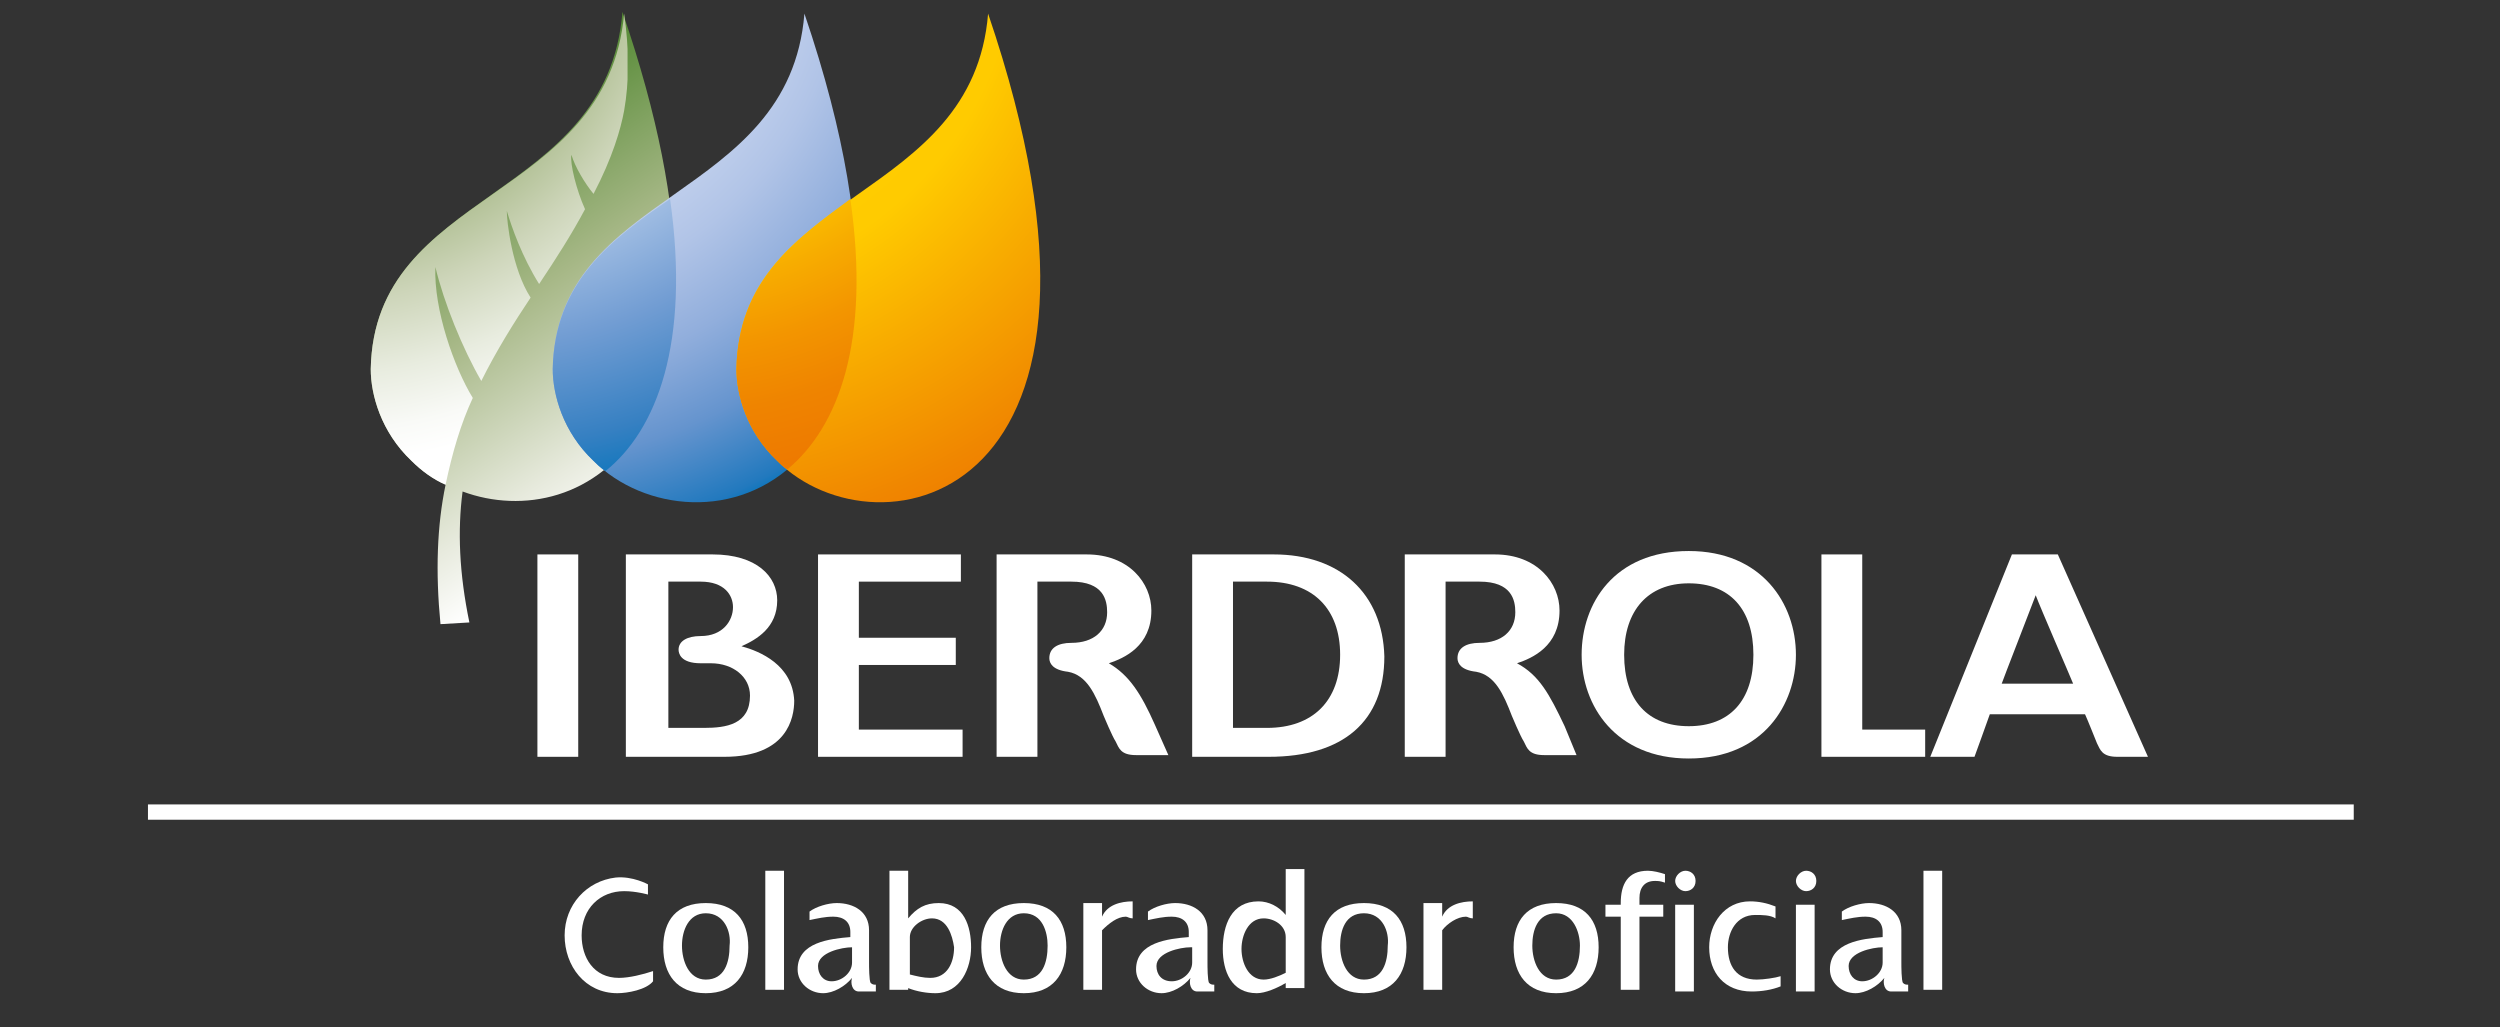 <?xml version="1.0" encoding="utf-8"?>
<!-- Generator: Adobe Illustrator 22.1.0, SVG Export Plug-In . SVG Version: 6.00 Build 0)  -->
<svg version="1.1" id="Layer_1" xmlns="http://www.w3.org/2000/svg" xmlns:xlink="http://www.w3.org/1999/xlink" x="0px" y="0px"
	 viewBox="0 0 147 60.4" style="enable-background:new 0 0 147 60.4;" xml:space="preserve">
<rect x="0" y="0" width="147" height="60.4" fill="#333333" stroke="none"/>
<style type="text/css">
	.st0{fill:#FFFFFF;}
	.st1{clip-path:url(#SVGID_2_);fill:url(#SVGID_3_);}
	.st2{clip-path:url(#SVGID_5_);fill:url(#SVGID_6_);}
	.st3{clip-path:url(#SVGID_8_);fill:url(#SVGID_9_);}
	.st4{clip-path:url(#SVGID_11_);fill:url(#SVGID_12_);}
	.st5{clip-path:url(#SVGID_14_);fill:url(#SVGID_15_);}
	.st6{clip-path:url(#SVGID_17_);fill:url(#SVGID_18_);}
</style>
<g>
	<path class="st0" d="M89.2,39c0.9-0.3,2.5-1,2.5-3.1c0-1.6-1.3-3.3-3.8-3.3h-5.3v11.9h2.4V34.2H87c1.9,0,2.1,1.1,2.1,1.8
		c0,1.1-0.8,1.8-2.1,1.8c-0.8,0-1.3,0.3-1.3,0.9c0,0.3,0.2,0.7,1.1,0.8c1.1,0.2,1.6,1.3,2.1,2.6c0,0,0.5,1.2,0.7,1.5
		c0.2,0.4,0.3,0.8,1.2,0.8h1.9L92,42.7C91.1,40.8,90.5,39.7,89.2,39"/>
	<path class="st0" d="M65.2,39c0.9-0.3,2.5-1,2.5-3.1c0-1.6-1.3-3.3-3.8-3.3h-5.3v11.9h2.4V34.2H63c1.9,0,2.1,1.1,2.1,1.8
		c0,1.1-0.8,1.8-2.1,1.8c-0.8,0-1.3,0.3-1.3,0.9c0,0.3,0.2,0.7,1.1,0.8c1.1,0.2,1.6,1.3,2.1,2.6c0,0,0.5,1.2,0.7,1.5
		c0.2,0.4,0.3,0.8,1.2,0.8h1.9l-0.8-1.8C67.1,40.8,66.4,39.7,65.2,39"/>
	<rect x="31.6" y="32.6" class="st0" width="2.4" height="11.9"/>
	<polygon class="st0" points="50.5,39.1 56.2,39.1 56.2,37.5 50.5,37.5 50.5,34.2 56.5,34.2 56.5,32.6 48.1,32.6 48.1,44.5 
		56.6,44.5 56.6,42.9 50.5,42.9 	"/>
	<path class="st0" d="M74.9,32.6h-4.8v11.9h4.5c4.4,0,6.8-2.1,6.8-5.9C81.3,34.9,78.8,32.6,74.9,32.6 M72.5,34.2h2
		c2.7,0,4.3,1.6,4.3,4.3c0,2.7-1.6,4.3-4.3,4.3h-2V34.2z"/>
	<path class="st0" d="M99.3,32.4c-4.4,0-6.3,3.1-6.3,6.1c0,3,2,6.1,6.3,6.1c4.4,0,6.3-3.2,6.3-6.1C105.6,35.5,103.6,32.4,99.3,32.4
		 M99.3,42.7c-2.4,0-3.8-1.5-3.8-4.2c0-2.6,1.4-4.2,3.8-4.2c2.4,0,3.8,1.5,3.8,4.2C103.1,41.2,101.7,42.7,99.3,42.7"/>
	<path class="st0" d="M43.6,38c0.9-0.4,2.1-1.1,2.1-2.7c0-1.4-1.2-2.7-3.8-2.7h-5.1v11.9h5.8c3.7,0,4.1-2.3,4.1-3.3
		C46.6,39.1,44.7,38.3,43.6,38 M39.2,34.2h2c1.4,0,1.9,0.8,1.9,1.5c0,0.8-0.6,1.7-1.9,1.7c-0.8,0-1.3,0.3-1.3,0.8
		c0,0.2,0.1,0.8,1.3,0.8l0.6,0c1.3,0,2.3,0.8,2.3,1.9c0,1.7-1.4,1.9-2.7,1.9h-2.1V34.2z"/>
	<path class="st0" d="M121,32.6h-2.7l-4.8,11.9h0h2.6c0,0,0.8-2.2,0.9-2.5h5.6c0.1,0.2,0.7,1.7,0.7,1.7c0.2,0.4,0.3,0.8,1.2,0.8h1.8
		L121,32.6z M117.7,40.2c0.1-0.3,1.7-4.4,2-5.2c0.3,0.8,2,4.7,2.2,5.2H117.7z"/>
	<polygon class="st0" points="109.5,42.9 109.5,32.6 107.1,32.6 107.1,44.5 113.2,44.5 113.2,42.9 	"/>
	<path class="st0" d="M36.3,58.4c-1.9,0-3.1-1.6-3.1-3.4c0-1.8,1.3-3.2,3-3.4c1-0.1,1.9,0.4,1.9,0.4v0.6c0,0-0.7-0.2-1.4-0.2
		c-1.4,0-2.5,1-2.5,2.6c0,1.3,0.7,2.5,2.2,2.5c0.6,0,1.4-0.2,2-0.4v0.6C38,58.2,36.9,58.4,36.3,58.4"/>
	<path class="st0" d="M41.5,58.4c-1.7,0-2.5-1.1-2.5-2.7c0-1.6,0.8-2.6,2.5-2.6c1.7,0,2.5,1,2.5,2.6C44,57.3,43.2,58.4,41.5,58.4
		 M41.5,53.7c-1,0-1.4,1-1.4,1.9c0,0.9,0.4,2,1.4,2c1.1,0,1.4-1,1.4-2C43,54.8,42.6,53.7,41.5,53.7"/>
	<rect x="45" y="51.2" class="st0" width="1.1" height="7"/>
	<path class="st0" d="M50.5,58.3c-0.4,0-0.5-0.5-0.4-0.8c-0.4,0.5-1.1,0.9-1.7,0.9c-0.8,0-1.5-0.6-1.5-1.4c0-1.6,1.9-1.8,3.1-1.9
		v-0.3c0-0.6-0.4-0.9-1-0.9c-0.5,0-0.9,0.1-1.4,0.2l0-0.5c0.4-0.3,1.1-0.5,1.6-0.5c1,0,1.9,0.5,1.9,1.6v1.9c0,0.2,0,1.1,0.1,1.2
		c0.1,0.1,0.2,0.1,0.3,0.1v0.4C51.2,58.3,50.9,58.3,50.5,58.3 M50.1,55.7c-0.6,0-2,0.3-2,1.1c0,0.5,0.3,0.9,0.8,0.9
		c0.6,0,1.2-0.5,1.2-1.1V55.7z"/>
	<path class="st0" d="M55,58.4c-0.5,0-1.1-0.1-1.6-0.3l0,0.1h-1.1v-7h1.1V54c0.5-0.6,1-0.9,1.8-0.9c1.5,0,1.9,1.4,1.9,2.6
		C57.1,56.9,56.5,58.4,55,58.4 M54.8,54c-0.6,0-1.3,0.5-1.3,1.1v2.2c0.4,0.1,0.8,0.2,1.2,0.2c1,0,1.4-0.9,1.4-1.8
		C56,55,55.7,54,54.8,54"/>
	<path class="st0" d="M60.2,58.4c-1.7,0-2.5-1.1-2.5-2.7c0-1.6,0.8-2.6,2.5-2.6c1.7,0,2.5,1,2.5,2.6C62.7,57.3,61.9,58.4,60.2,58.4
		 M60.2,53.7c-1,0-1.4,1-1.4,1.9c0,0.9,0.4,2,1.4,2c1.1,0,1.4-1,1.4-2C61.6,54.8,61.3,53.7,60.2,53.7"/>
	<path class="st0" d="M66.2,53.9c-0.5,0-1,0.4-1.4,0.8v3.5h-1.1v-5.1h1.1v0.8l0,0c0.3-0.7,1.1-0.9,1.8-0.9v1
		C66.4,54,66.3,53.9,66.2,53.9"/>
	<path class="st0" d="M70.4,58.3c-0.4,0-0.5-0.5-0.4-0.8c-0.4,0.5-1.1,0.9-1.7,0.9c-0.8,0-1.5-0.6-1.5-1.4c0-1.6,1.9-1.8,3.1-1.9
		v-0.3c0-0.6-0.4-0.9-1-0.9c-0.5,0-0.9,0.1-1.4,0.2l0-0.5c0.4-0.3,1.1-0.5,1.6-0.5c1,0,1.9,0.5,1.9,1.6v1.9c0,0.2,0,1.1,0.1,1.2
		c0.1,0.1,0.2,0.1,0.3,0.1v0.4C71.1,58.3,70.8,58.3,70.4,58.3 M70,55.7c-0.6,0-2,0.3-2,1.1c0,0.5,0.3,0.9,0.9,0.9
		c0.6,0,1.2-0.5,1.2-1.1V55.7z"/>
	<path class="st0" d="M75.6,58.2v-0.4c-0.5,0.3-1.2,0.6-1.7,0.6c-1.5,0-2-1.3-2-2.6c0-1.4,0.5-2.8,2.1-2.8c0.6,0,1.2,0.3,1.6,0.8
		v-2.7h1.1v7H75.6z M75.6,55.1c0-0.7-0.7-1.1-1.3-1.1c-0.9,0-1.3,1-1.3,1.8c0,0.8,0.4,1.8,1.3,1.8c0.4,0,0.9-0.2,1.3-0.4V55.1z"/>
	<path class="st0" d="M80.2,58.4c-1.7,0-2.5-1.1-2.5-2.7c0-1.6,0.8-2.6,2.5-2.6c1.7,0,2.5,1,2.5,2.6C82.7,57.3,81.9,58.4,80.2,58.4
		 M80.2,53.7c-1.1,0-1.4,1-1.4,1.9c0,0.9,0.4,2,1.4,2c1.1,0,1.4-1,1.4-2C81.7,54.8,81.3,53.7,80.2,53.7"/>
	<path class="st0" d="M86.2,53.9c-0.5,0-1.1,0.4-1.4,0.8v3.5h-1.1v-5.1h1.1v0.8l0,0c0.3-0.7,1.1-0.9,1.8-0.9v1
		C86.4,54,86.3,53.9,86.2,53.9"/>
	<path class="st0" d="M91.5,58.4c-1.7,0-2.5-1.1-2.5-2.7c0-1.6,0.8-2.6,2.5-2.6c1.7,0,2.5,1,2.5,2.6C94,57.3,93.2,58.4,91.5,58.4
		 M91.5,53.7c-1.1,0-1.4,1-1.4,1.9c0,0.9,0.4,2,1.4,2c1.1,0,1.4-1,1.4-2C92.9,54.8,92.5,53.7,91.5,53.7"/>
	<path class="st0" d="M97.3,51.8c-0.6,0-0.9,0.4-0.9,1c0,0.1,0,0.3,0,0.4l1.4,0v0.7l-1.4,0l0,4.3h-1.1l0-4.3l-0.9,0v-0.7l0.9,0
		l0-0.1c0-1.1,0.4-1.9,1.6-1.9c0.3,0,0.7,0.1,1,0.2v0.5C97.6,51.8,97.5,51.8,97.3,51.8"/>
	<path class="st0" d="M99.1,52.4c-0.3,0-0.6-0.3-0.6-0.6c0-0.3,0.3-0.6,0.6-0.6c0.3,0,0.6,0.2,0.6,0.6
		C99.7,52.2,99.4,52.4,99.1,52.4 M98.5,53.2h1.1v5.1h-1.1V53.2z"/>
	<path class="st0" d="M103,58.3c-1.6,0-2.5-1.1-2.5-2.6c0-1.4,0.9-2.7,2.4-2.7c0.5,0,1,0.1,1.5,0.3V54c-0.3-0.2-0.8-0.2-1.2-0.2
		c-1.1,0-1.6,1-1.6,1.9c0,1.1,0.5,1.9,1.7,1.9c0.4,0,1.1-0.1,1.4-0.2V58C104.2,58.2,103.6,58.3,103,58.3"/>
	<path class="st0" d="M106.2,52.4c-0.3,0-0.6-0.3-0.6-0.6c0-0.3,0.3-0.6,0.6-0.6c0.3,0,0.6,0.2,0.6,0.6
		C106.8,52.2,106.5,52.4,106.2,52.4 M105.6,53.2h1.1v5.1h-1.1V53.2z"/>
	<path class="st0" d="M111.2,58.3c-0.4,0-0.5-0.5-0.4-0.8c-0.4,0.5-1.1,0.9-1.7,0.9c-0.8,0-1.5-0.6-1.5-1.4c0-1.6,1.9-1.8,3.1-1.9
		v-0.3c0-0.6-0.4-0.9-1-0.9c-0.5,0-0.9,0.1-1.4,0.2l0-0.5c0.4-0.3,1.1-0.5,1.6-0.5c1,0,1.9,0.5,1.9,1.6v1.9c0,0.2,0,1.1,0.1,1.2
		c0.1,0.1,0.2,0.1,0.3,0.1v0.4C111.8,58.3,111.5,58.3,111.2,58.3 M110.7,55.7c-0.6,0-2,0.3-2,1.1c0,0.5,0.3,0.9,0.8,0.9
		c0.6,0,1.2-0.5,1.2-1.1V55.7z"/>
	<rect x="113.1" y="51.2" class="st0" width="1.1" height="7"/>
	<rect x="8.7" y="47.3" class="st0" width="129.7" height="0.9"/>
	<g>
		<defs>
			<path id="SVGID_1_" d="M21.8,21.7c0,1.5,0.6,3.7,2.4,5.4c0.6,0.6,1.3,1.1,2,1.4c-0.5,2.4-0.6,5.1-0.3,8.2l1.7-0.1
				c-0.6-2.9-0.7-5.4-0.4-7.7c7,2.6,17.9-3.4,9.4-28.2C35.7,11.9,22,11.1,21.8,21.7"/>
		</defs>
		<clipPath id="SVGID_2_">
			<use xlink:href="#SVGID_1_"  style="overflow:visible;"/>
		</clipPath>
		
			<linearGradient id="SVGID_3_" gradientUnits="userSpaceOnUse" x1="-3.581" y1="-51.133" x2="-3.378" y2="-51.133" gradientTransform="matrix(71.957 110.436 110.436 -71.957 5930.725 -3276.335)">
			<stop  offset="0" style="stop-color:#518731"/>
			<stop  offset="0.407" style="stop-color:#A7B887"/>
			<stop  offset="0.763" style="stop-color:#E7EADD"/>
			<stop  offset="0.921" style="stop-color:#FFFFFF"/>
			<stop  offset="1" style="stop-color:#FFFFFF"/>
		</linearGradient>
		<polygon class="st1" points="38.1,-9.8 61.5,26 28.7,47.4 5.4,11.5 		"/>
	</g>
	<g>
		<defs>
			<path id="SVGID_4_" d="M21.8,21.7c0,1.5,0.6,3.7,2.4,5.4c0.6,0.6,1.3,1.1,2,1.4c0.4-1.9,0.9-3.6,1.6-5.1
				c-1.1-1.8-2.3-5.2-2.2-7.7h0c0.5,2.1,1.6,4.8,2.7,6.7c0.9-1.8,1.9-3.4,2.9-4.9c-1.1-1.7-1.4-4.5-1.4-5.1c0,0,0,0,0,0
				c0.3,1,0.9,2.7,1.9,4.3c1-1.5,1.9-2.9,2.7-4.4c-0.5-1.1-0.9-2.7-0.8-3.2h0c0.2,0.7,0.8,1.7,1.3,2.3c1.1-2.1,1.6-3.8,1.8-4.9
				c0.3-1.7,0.3-3.6,0-5.7C35.7,11.9,22,11.1,21.8,21.7"/>
		</defs>
		<clipPath id="SVGID_5_">
			<use xlink:href="#SVGID_4_"  style="overflow:visible;"/>
		</clipPath>
		
			<radialGradient id="SVGID_6_" cx="-7.284" cy="-50.808" r="0.203" gradientTransform="matrix(207.271 0 0 -207.271 1528.011 -10534.91)" gradientUnits="userSpaceOnUse">
			<stop  offset="0" style="stop-color:#518731"/>
			<stop  offset="0.191" style="stop-color:#518731"/>
			<stop  offset="0.26" style="stop-color:#719649"/>
			<stop  offset="0.397" style="stop-color:#A5B785"/>
			<stop  offset="0.519" style="stop-color:#CDD5B9"/>
			<stop  offset="0.622" style="stop-color:#E8ECDF"/>
			<stop  offset="0.703" style="stop-color:#F9FAF7"/>
			<stop  offset="0.75" style="stop-color:#FFFFFF"/>
			<stop  offset="1" style="stop-color:#FFFFFF"/>
		</radialGradient>
		<rect x="21.8" y="0.8" class="st2" width="15.1" height="27.8"/>
	</g>
	<g>
		<defs>
			<path id="SVGID_7_" d="M32.5,21.7c0,1.5,0.6,3.7,2.4,5.4c5.9,5.9,22.2,2.5,12.4-26.3C46.4,11.9,32.7,11.1,32.5,21.7"/>
		</defs>
		<clipPath id="SVGID_8_">
			<use xlink:href="#SVGID_7_"  style="overflow:visible;"/>
		</clipPath>
		
			<radialGradient id="SVGID_9_" cx="-7.473" cy="-50.814" r="0.203" gradientTransform="matrix(207.092 0 0 -207.092 1575.56 -10527.146)" gradientUnits="userSpaceOnUse">
			<stop  offset="0" style="stop-color:#E5ECF8"/>
			<stop  offset="0.146" style="stop-color:#E2E9F7"/>
			<stop  offset="0.277" style="stop-color:#D8E2F4"/>
			<stop  offset="0.402" style="stop-color:#C8D5EF"/>
			<stop  offset="0.523" style="stop-color:#B1C4E7"/>
			<stop  offset="0.641" style="stop-color:#91AEDC"/>
			<stop  offset="0.757" style="stop-color:#6594CE"/>
			<stop  offset="0.87" style="stop-color:#2279BE"/>
			<stop  offset="0.885" style="stop-color:#0D76BC"/>
			<stop  offset="1" style="stop-color:#0D76BC"/>
		</radialGradient>
		<rect x="32.5" y="0.8" class="st3" width="24.6" height="32.2"/>
	</g>
	<g>
		<defs>
			<path id="SVGID_10_" d="M32.5,21.7c0,1.5,0.6,3.7,2.4,5.4c0.2,0.2,0.4,0.4,0.7,0.6c3-2.4,5-7.5,3.8-16
				C35.9,14.1,32.6,16.6,32.5,21.7"/>
		</defs>
		<clipPath id="SVGID_11_">
			<use xlink:href="#SVGID_10_"  style="overflow:visible;"/>
		</clipPath>
		
			<radialGradient id="SVGID_12_" cx="-7.473" cy="-50.813" r="0.203" gradientTransform="matrix(207.104 0 0 -207.104 1575.723 -10527.636)" gradientUnits="userSpaceOnUse">
			<stop  offset="0" style="stop-color:#FFFFFF"/>
			<stop  offset="8.635540e-03" style="stop-color:#FBFCFE"/>
			<stop  offset="5.917275e-02" style="stop-color:#E5ECF8"/>
			<stop  offset="0.115" style="stop-color:#D3DFF3"/>
			<stop  offset="0.178" style="stop-color:#C6D6EF"/>
			<stop  offset="0.255" style="stop-color:#BFD1ED"/>
			<stop  offset="0.382" style="stop-color:#BCD0EC"/>
			<stop  offset="0.581" style="stop-color:#729DD3"/>
			<stop  offset="0.727" style="stop-color:#3680C2"/>
			<stop  offset="0.8" style="stop-color:#0D76BC"/>
			<stop  offset="1" style="stop-color:#0D76BC"/>
		</radialGradient>
		<rect x="32.5" y="11.7" class="st4" width="8" height="16"/>
	</g>
	<g>
		<defs>
			<path id="SVGID_13_" d="M43.3,21.7c0,1.5,0.6,3.7,2.4,5.4c5.9,5.9,22.2,2.5,12.4-26.3C57.2,11.9,43.5,11.1,43.3,21.7"/>
		</defs>
		<clipPath id="SVGID_14_">
			<use xlink:href="#SVGID_13_"  style="overflow:visible;"/>
		</clipPath>
		
			<radialGradient id="SVGID_15_" cx="-7.677" cy="-50.814" r="0.203" gradientTransform="matrix(207.094 0 0 -207.094 1628.754 -10527.214)" gradientUnits="userSpaceOnUse">
			<stop  offset="0" style="stop-color:#FFEB00"/>
			<stop  offset="0.135" style="stop-color:#FFEB00"/>
			<stop  offset="0.212" style="stop-color:#FFDE00"/>
			<stop  offset="0.295" style="stop-color:#FFD300"/>
			<stop  offset="0.386" style="stop-color:#FFCD00"/>
			<stop  offset="0.5" style="stop-color:#FFCB00"/>
			<stop  offset="0.654" style="stop-color:#F8AC00"/>
			<stop  offset="0.852" style="stop-color:#F08600"/>
			<stop  offset="0.95" style="stop-color:#ED7602"/>
			<stop  offset="1" style="stop-color:#ED7602"/>
		</radialGradient>
		<rect x="43.3" y="0.8" class="st5" width="24.6" height="32.2"/>
	</g>
	<g>
		<defs>
			<path id="SVGID_16_" d="M43.3,21.7c0,1.5,0.6,3.7,2.4,5.4c0.2,0.2,0.4,0.4,0.6,0.5c3-2.5,4.9-7.5,3.7-15.9
				C46.6,14.2,43.4,16.6,43.3,21.7"/>
		</defs>
		<clipPath id="SVGID_17_">
			<use xlink:href="#SVGID_16_"  style="overflow:visible;"/>
		</clipPath>
		
			<radialGradient id="SVGID_18_" cx="-7.677" cy="-50.814" r="0.203" gradientTransform="matrix(207.103 0 0 -207.103 1628.817 -10527.65)" gradientUnits="userSpaceOnUse">
			<stop  offset="0" style="stop-color:#FFEB00"/>
			<stop  offset="8.335206e-03" style="stop-color:#FFE900"/>
			<stop  offset="6.810486e-02" style="stop-color:#FDD800"/>
			<stop  offset="0.134" style="stop-color:#FCCB00"/>
			<stop  offset="0.209" style="stop-color:#FBC200"/>
			<stop  offset="0.299" style="stop-color:#FABC00"/>
			<stop  offset="0.45" style="stop-color:#FABA00"/>
			<stop  offset="0.498" style="stop-color:#F7AC00"/>
			<stop  offset="0.588" style="stop-color:#F39500"/>
			<stop  offset="0.677" style="stop-color:#EF8400"/>
			<stop  offset="0.765" style="stop-color:#EE7A00"/>
			<stop  offset="0.85" style="stop-color:#ED7602"/>
			<stop  offset="1" style="stop-color:#ED7602"/>
		</radialGradient>
		<rect x="43.3" y="11.7" class="st6" width="7.9" height="15.9"/>
	</g>
</g>
</svg>
